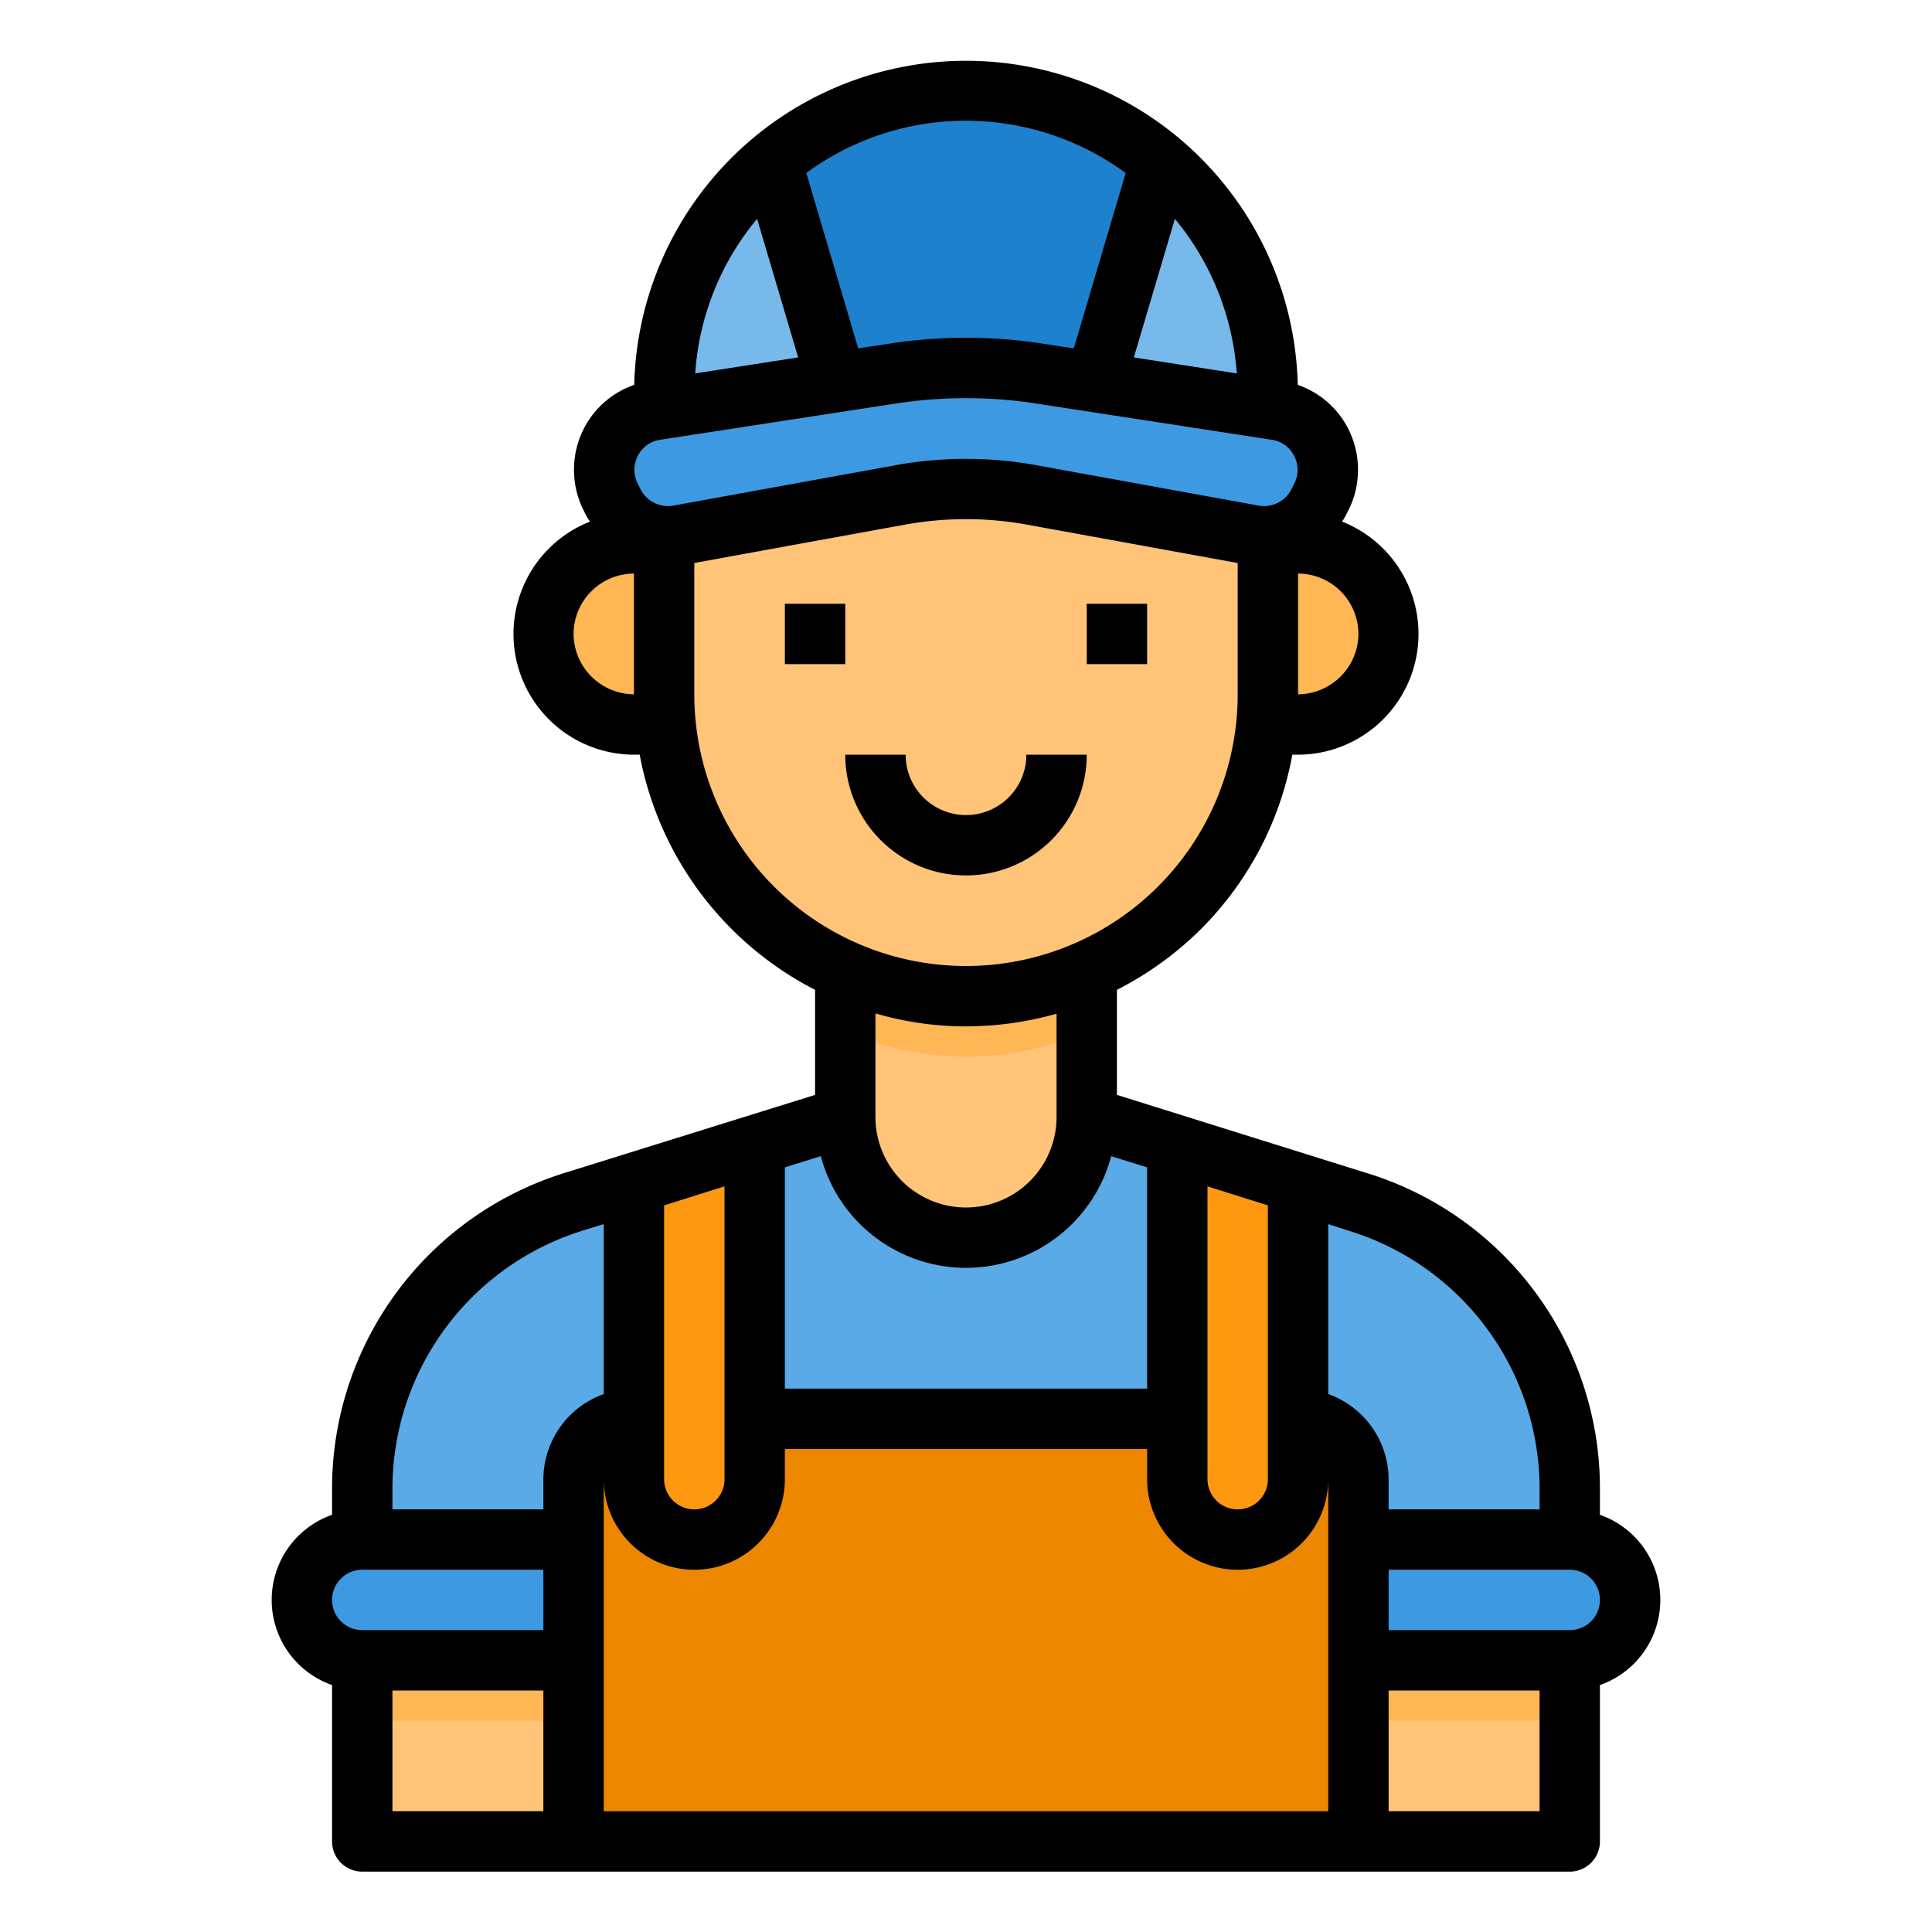 <svg height="512" viewBox="0 0 64 64" width="512" xmlns="http://www.w3.org/2000/svg"><g id="Plumber-Technician-Engineer-Builder-Avatar"><path d="m52 49.35v11.65h-40v-11.65a9.989 9.989 0 0 1 7.02-9.54l1.98-.62 4-1.25 3-.94a4 4 0 0 0 8 0l3 .94 4 1.25 1.98.62a9.989 9.989 0 0 1 7.02 9.54z" fill="#5aaae7"/><path d="m43 47h-22a2.006 2.006 0 0 0 -2 2v12h26v-12a2.006 2.006 0 0 0 -2-2z" fill="#ee8700"/><path d="m36 31v6a4 4 0 0 1 -8 0v-6z" fill="#ffc477"/><g fill="#ffb655"><path d="m36 31v3.16a9.944 9.944 0 0 1 -8 0v-3.16z"/><path d="m46 21a3 3 0 0 1 -3 3h-2v-6h2a3 3 0 0 1 3 3z"/><path d="m23 18v6h-2a3 3 0 0 1 0-6z"/></g><path d="m45 55h7v6h-7z" fill="#ffc477"/><path d="m53.41 51.59a1.955 1.955 0 0 0 -1.41-.59h-7v4h7a2.006 2.006 0 0 0 2-2 1.955 1.955 0 0 0 -.59-1.41z" fill="#3d9ae2"/><path d="m42 13v.54l-5.72-.88 2.16-7.31a9.976 9.976 0 0 1 3.56 7.65z" fill="#78b9eb"/><path d="m38.44 5.35-2.16 7.31-1.85-.29a16.493 16.493 0 0 0 -4.86 0l-1.85.29-2.16-7.31a10 10 0 0 1 12.88 0z" fill="#1e81ce"/><path d="m25.56 5.35 2.16 7.31-5.72.88v-.54a9.969 9.969 0 0 1 2.93-7.07c.2-.2.41-.39.63-.58z" fill="#78b9eb"/><path d="m39 37.94v11.06a2.015 2.015 0 0 0 2 2 2.006 2.006 0 0 0 2-2v-9.81z" fill="#ff9811"/><path d="m21 47v2a2.015 2.015 0 0 0 2 2 2.006 2.006 0 0 0 2-2v-11.06l-4 1.25z" fill="#ff9811"/><path d="m42 17.75v5.25c0 .34-.02.67-.05 1a10 10 0 0 1 -19.9 0c-.03-.33-.05-.66-.05-1v-5.25a1.549 1.549 0 0 0 .48-.02l7.37-1.34a11.95 11.95 0 0 1 4.3 0l7.37 1.34a1.549 1.549 0 0 0 .48.02z" fill="#ffc477"/><path d="m42.29 13.58-.29-.04-5.72-.88-1.85-.29a16.493 16.493 0 0 0 -4.86 0l-1.85.29-5.72.88-.29.04a2 2 0 0 0 -1.48 2.87l.1.21a2.013 2.013 0 0 0 1.67 1.09 1.549 1.549 0 0 0 .48-.02l7.37-1.34a11.95 11.95 0 0 1 4.3 0l7.37 1.34a1.549 1.549 0 0 0 .48.02 2.013 2.013 0 0 0 1.67-1.09l.1-.21a2 2 0 0 0 -1.48-2.87z" fill="#3d9ae2"/><path d="m12 55h7v6h-7z" fill="#ffc477"/><path d="m12 51a2.015 2.015 0 0 0 -2 2 2.006 2.006 0 0 0 2 2h7v-4z" fill="#3d9ae2"/><path d="m12 55h7v2h-7z" fill="#ffb655"/><path d="m45 55h7v2h-7z" fill="#ffb655"/><path d="m26 20h2v2h-2z"/><path d="m36 20h2v2h-2z"/><path d="m36 25h-2a2 2 0 0 1 -4 0h-2a4 4 0 0 0 8 0z"/><path d="m53 50.18v-.83a10.924 10.924 0 0 0 -7.72-10.49l-8.28-2.59v-3.48a11.064 11.064 0 0 0 2.78-2.01 10.943 10.943 0 0 0 3.03-5.78h.19a4 4 0 0 0 1.46-7.72c.03-.05.07-.11.1-.17l.11-.21a3 3 0 0 0 -.02-2.72 2.953 2.953 0 0 0 -1.66-1.43 10.993 10.993 0 0 0 -21.98 0 2.953 2.953 0 0 0 -1.66 1.43 3 3 0 0 0 -.02 2.72l.1.2c.04.07.08.12.11.18a4 4 0 0 0 1.46 7.72h.19a11.043 11.043 0 0 0 5.81 7.79v3.48l-8.28 2.58a10.945 10.945 0 0 0 -7.72 10.5v.83a2.988 2.988 0 0 0 0 5.64v5.18a1 1 0 0 0 1 1h40a1 1 0 0 0 1-1v-5.18a2.988 2.988 0 0 0 0-5.64zm-10-31.18a2.006 2.006 0 0 1 2 2 2.015 2.015 0 0 1 -2 2zm-22 4a2.015 2.015 0 0 1 -2-2 2.006 2.006 0 0 1 2-2zm19 16.3 2 .63v9.07a1 1 0 0 1 -2 0zm-1.08-32.05a9.006 9.006 0 0 1 2.05 5.12l-3.41-.53zm-6.92-3.25a8.978 8.978 0 0 1 5.29 1.73l-1.72 5.81-.99-.15a16.537 16.537 0 0 0 -5.16 0l-.99.15-1.72-5.81a8.908 8.908 0 0 1 5.29-1.73zm-6.92 3.25 1.36 4.59-3.41.53a8.913 8.913 0 0 1 2.05-5.12zm-3.86 8.96-.1-.2a1.006 1.006 0 0 1 .01-.91.978.978 0 0 1 .73-.53l7.86-1.21a15.374 15.374 0 0 1 4.56 0l7.86 1.21a.978.978 0 0 1 .73.53 1.006 1.006 0 0 1 .01.91l-.1.2a1.02 1.02 0 0 1 -1.08.54l-7.37-1.34a13.031 13.031 0 0 0 -4.66 0l-7.37 1.34a1.02 1.02 0 0 1 -1.08-.54zm1.78 6.79v-4.35l7.03-1.28a11.335 11.335 0 0 1 3.94 0l7.03 1.28v4.35a9 9 0 0 1 -18 0zm12 10.58v3.42a3 3 0 0 1 -6 0v-3.43a10.665 10.665 0 0 0 3 .43 11.09 11.09 0 0 0 3-.42zm-9 5.09 1.19-.37a4.977 4.977 0 0 0 9.62 0l1.19.37v7.33h-12zm-4 1.26 2-.63v9.7a1 1 0 0 1 -2 0zm-4 20.07h-5v-4h5zm0-6h-6a1 1 0 0 1 0-2h6zm0-5v1h-5v-.65a8.959 8.959 0 0 1 6.32-8.59l.68-.21v5.63a3.01 3.01 0 0 0 -2 2.82zm26 11h-24v-11a3 3 0 0 0 6 0v-1h12v1a3 3 0 0 0 6 0zm0-13.82v-5.63l.68.22a8.938 8.938 0 0 1 6.32 8.58v.65h-5v-1a3.01 3.01 0 0 0 -2-2.82zm7 13.82h-5v-4h5zm1-6h-6v-2h6a1 1 0 0 1 0 2z"/></g></svg>